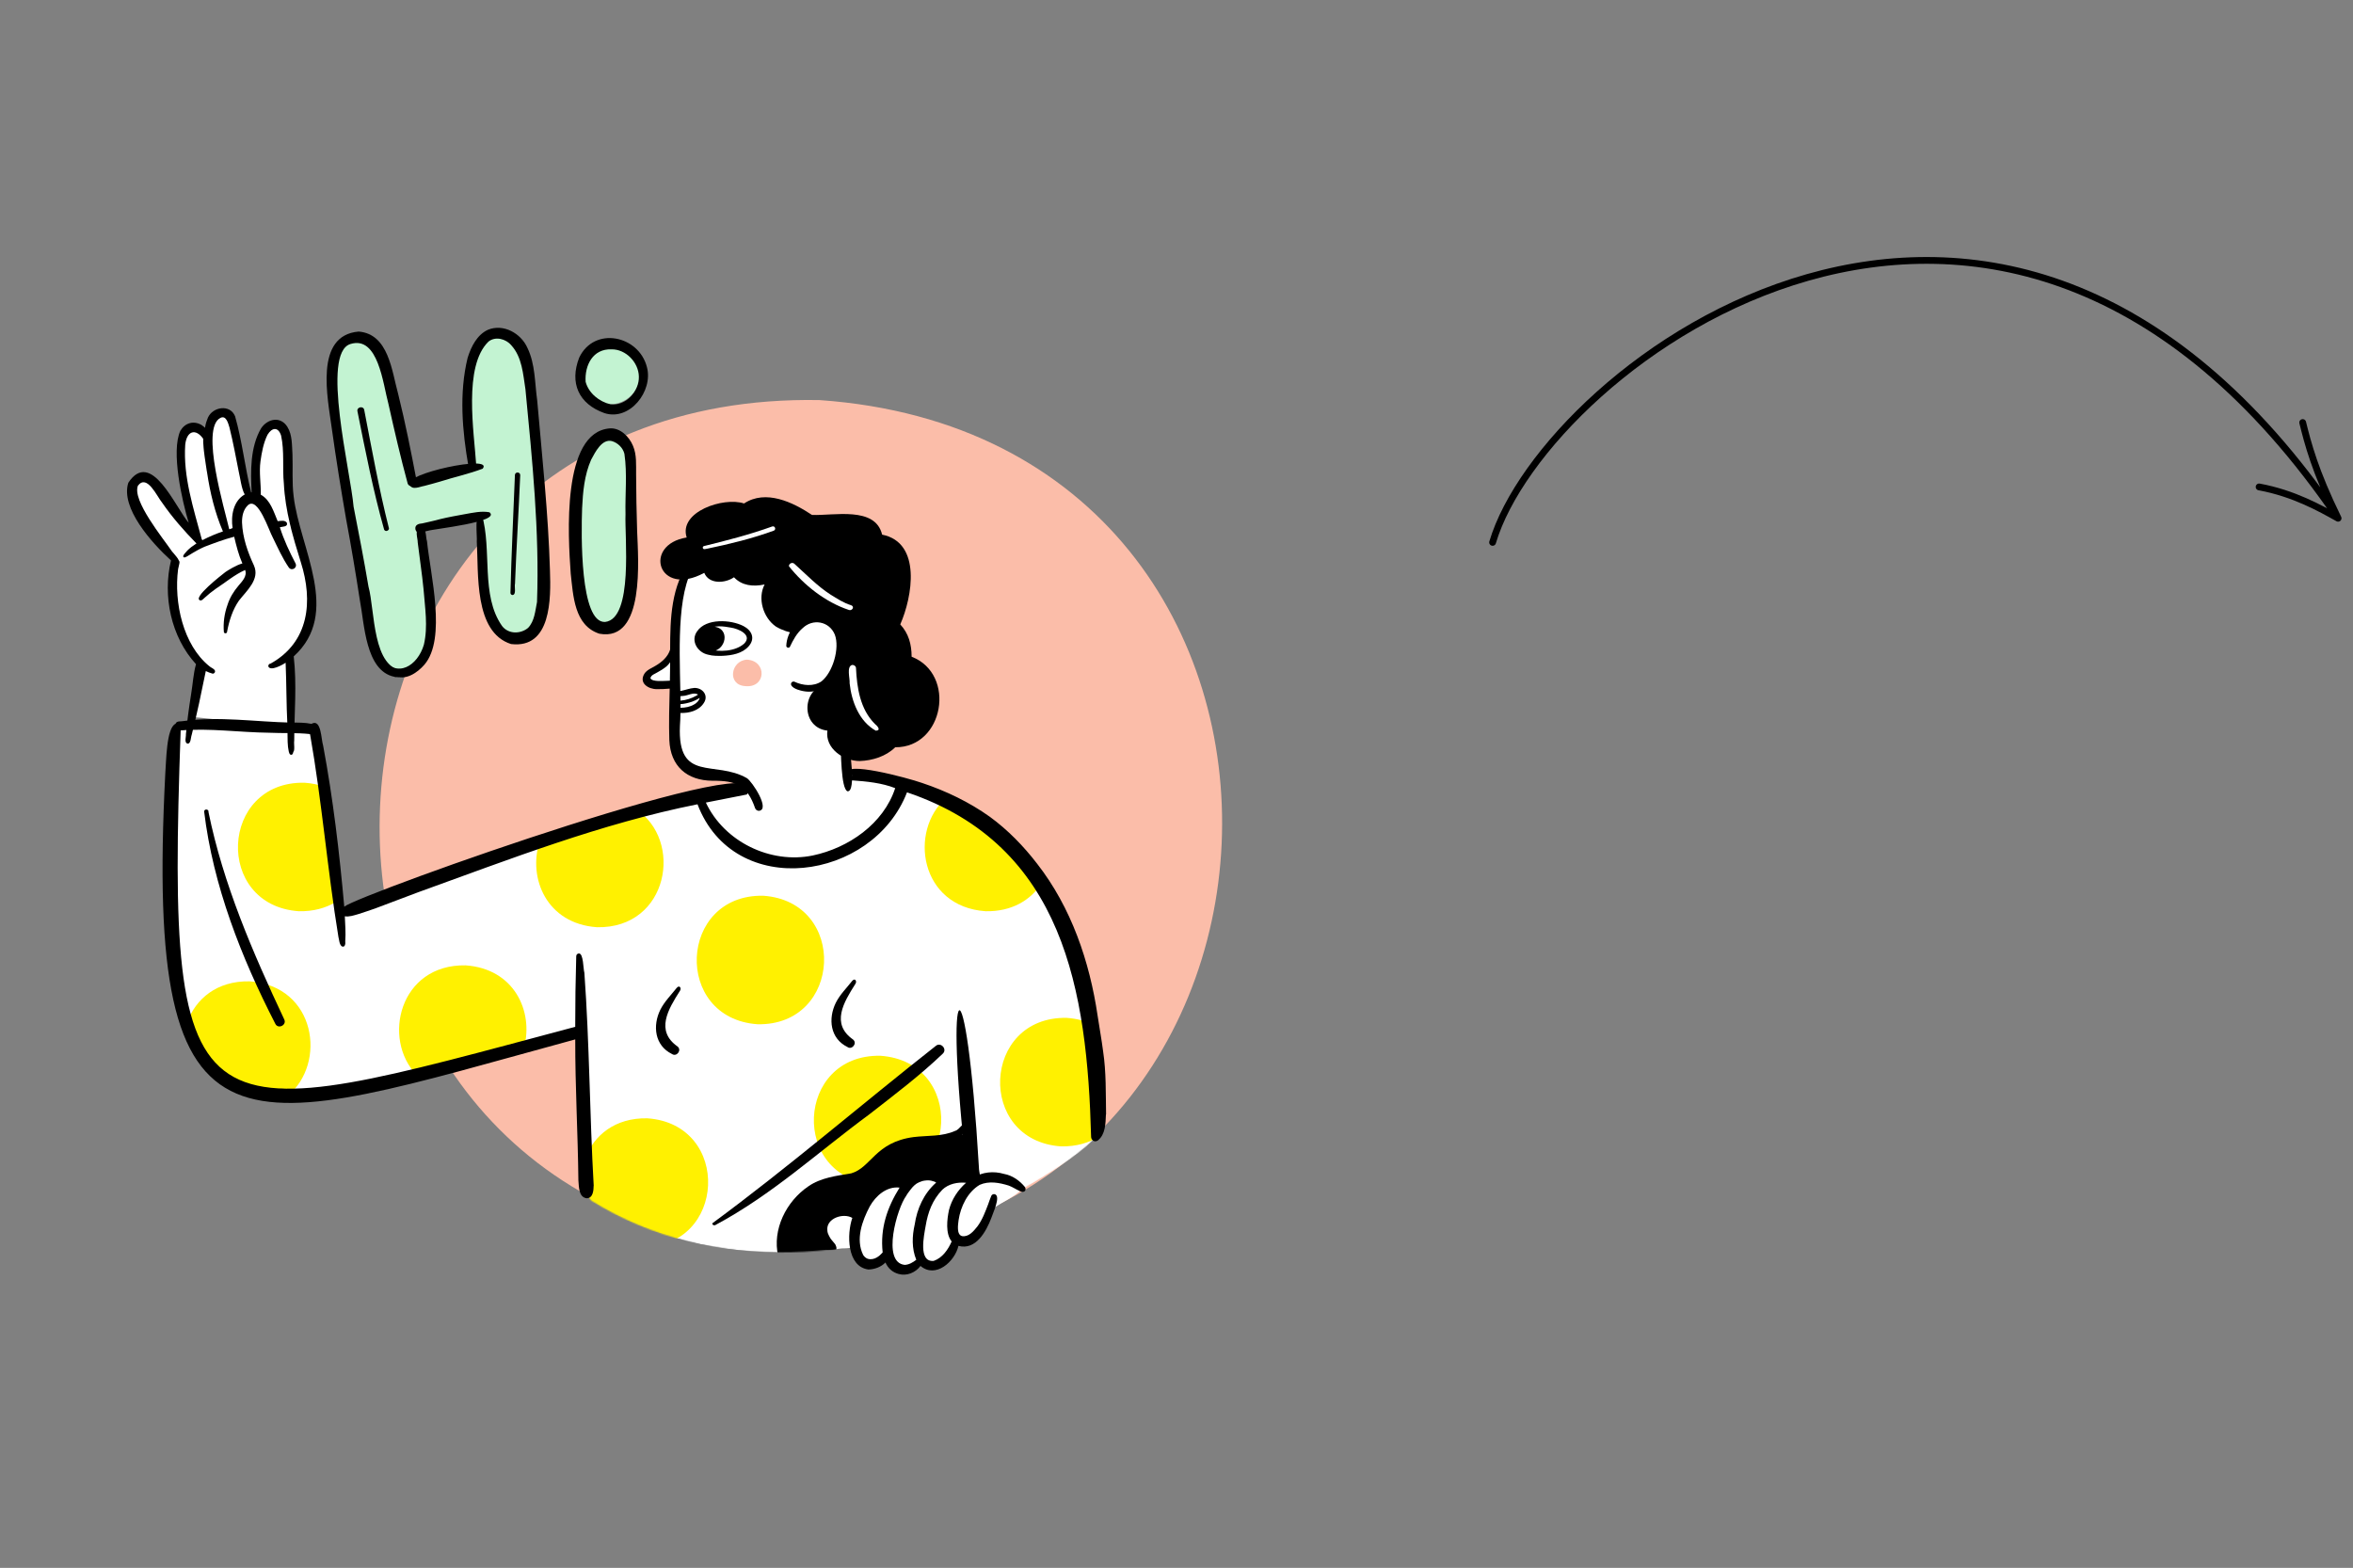 <svg width="2080" height="1386" viewBox="0 0 2080 1386" fill="none" xmlns="http://www.w3.org/2000/svg">
<rect x="0" y="0" width="2080" height="1386" fill="#808080" stroke="none"/>
<path d="M724.399 353.676C1220.55 388.207 1187.26 1114.67 691.49 1105.13C196.014 1070.91 227.888 344.508 724.399 353.676Z" fill="#FBBDA9"/>
<mask id="mask0_4889_6934" style="mask-type:luminance" maskUnits="userSpaceOnUse" x="151" y="638" width="821" height="470">
<path d="M675.115 722.858C675.038 722.884 674.955 722.916 674.878 722.941C674.904 723.139 674.936 723.344 674.961 723.548C675.013 723.318 675.064 723.088 675.115 722.864V722.858ZM236.499 641.415H236.403C236.627 641.434 236.851 641.434 237.075 641.46C236.883 641.447 236.691 641.434 236.499 641.415ZM966.027 996.646C967.753 993.413 968.112 989.414 966.487 986.079C971.623 949.299 964.396 912.628 956.894 876.672C944.967 791.607 882.799 707.691 794.194 694.448C795.805 698.536 793.318 702.67 791.872 706.439C787.172 717.856 777.227 725.554 767.532 732.633C746.735 750.4 728.035 760.104 700.191 761.184C686.588 760.749 672.339 755.741 660.361 749.454C656.837 748.355 654.196 745.679 650.954 744.024C641.176 738.408 631.052 731.445 627.4 720.239C625.622 716.38 624.241 712.183 623.557 708.011C623.729 705.717 626.454 704.395 628.328 705.819C628.833 704.816 629.677 704.031 630.259 703.072C588.773 711.729 548.055 724.545 507.848 737.923C501.99 735.719 494.834 737.967 491.598 743.436C489.244 742.548 486.674 742.248 484 742.772C455.177 752.668 425.881 761.299 396.731 770.281C364.269 782.886 330.554 791.517 297.944 803.643C294.504 761.286 289.682 718.948 280.882 677.313C279.66 671.876 278.17 666.478 277.844 660.888C277.972 658.204 278.631 655.457 277.352 652.883C271.884 638.329 223.395 642.245 208.84 640.399C200.021 639.473 191.176 638.821 182.306 639.134C178.443 639.281 174.574 639.339 170.769 638.54C154.18 636.636 151.373 656.096 153.093 668.529C155.625 691.17 152.089 713.639 151.609 736.255C152.53 766.768 154.807 797.229 156.981 827.677C158.989 845.674 160.358 863.716 161.963 881.751C162.877 892.612 163.734 903.818 168.115 913.925C181.283 947.491 214.122 968.114 250.236 962.53C251.183 966.772 254.994 970.516 259.407 970.944C273.099 970.51 286.83 965.955 300.234 962.952C321.984 957.624 343.491 951.465 365.439 946.986C373.785 955.892 410.264 939.263 422.191 936.496C436.996 931.487 452.286 928.28 467.597 925.233C483.86 920.576 512.178 920.288 516.456 900.26C517.326 926.147 518.758 952.072 517.537 977.965C515.401 998.122 515.407 1018.32 518.701 1038.35C519.251 1046.25 516.424 1055.47 523.05 1061.58C630.073 1128.11 767.686 1115.92 877.619 1062.24C878.604 1063.68 880.171 1062.84 881.29 1062.12C883.983 1062.34 886.381 1060.53 888.722 1059.43C913.893 1045.64 939.065 1031.3 961.013 1012.66C964.294 1009.57 968.054 1006.67 970.606 1002.95C972.3 999.674 969.18 996.179 966.014 996.646H966.027Z" fill="white"/>
</mask>
<g mask="url(#mask0_4889_6934)">
<path d="M674.884 722.943C674.961 722.917 675.044 722.885 675.121 722.859C675.07 723.09 675.019 723.313 674.967 723.544C674.942 723.339 674.91 723.141 674.884 722.936V722.943Z" fill="#FFF100"/>
<path d="M966.031 996.644C993.601 1000.82 889.608 1061.69 881.307 1062.12C880.188 1062.84 878.622 1063.68 877.637 1062.24C767.697 1115.92 630.091 1128.11 523.067 1061.58C516.441 1055.47 519.268 1046.25 518.718 1038.35C512.707 992.581 521.04 946.321 516.48 900.258C511.997 926.458 445.186 925.193 422.221 936.501C410.294 939.267 373.815 955.897 365.47 946.985C343.521 951.463 322.008 957.622 300.264 962.95C287.736 964.222 254.634 980.308 250.266 962.529C214.101 968.055 181.358 947.56 168.152 913.923C158.783 886.395 161.481 856.221 157.011 827.67C154.837 797.221 152.56 766.753 151.639 736.247C152.119 713.625 155.655 691.162 153.123 668.521C151.403 656.088 154.21 636.628 170.799 638.532C174.598 639.337 178.473 639.28 182.336 639.126C200.518 639.075 218.968 641.19 237.092 641.445C236.868 641.426 236.644 641.414 236.421 641.394C249.499 643.215 282.428 640.711 277.868 660.88C287.275 708.022 294.655 755.618 297.968 803.635C359.58 782.182 422.016 763.003 484.024 742.764C486.691 742.24 489.262 742.534 491.615 743.428C494.851 737.96 502.007 735.711 507.865 737.915C548.072 724.537 588.79 711.715 630.276 703.064C629.694 704.023 628.844 704.815 628.345 705.812C619.443 702.783 625.94 716.615 627.418 720.231C631.076 731.443 641.193 738.394 650.971 744.016C688.249 770.766 735.222 763.387 767.543 732.625C779.675 723.681 795.605 710.993 794.205 694.446C926.426 715.42 975.272 868.685 966.498 986.071C968.123 989.412 967.764 993.405 966.038 996.638L966.031 996.644Z" fill="white"/>
<path d="M916.13 774.086C905.22 756.97 892.11 740.98 876.723 727.678C865.231 717.744 851.462 708.551 836.331 705.395C802.993 734.623 813.148 801.513 871.217 805.525C894.463 805.972 910.982 795.712 920.473 781.19C919.066 778.794 917.62 776.424 916.124 774.079L916.13 774.086Z" fill="#FFF100"/>
<path d="M561.644 715.051C532.943 723.394 504.298 732.115 476.94 744.215C466.701 775.999 482.97 816.567 527.794 819.666C591.261 820.886 604.588 742.331 561.644 715.057V715.051Z" fill="#FFF100"/>
<path d="M368.411 950.436C400.246 942.776 431.935 934.49 463.399 925.431C471.476 894.234 454.849 856.388 411.566 853.372C353.158 852.293 337.285 918.55 368.411 950.436Z" fill="#FFF100"/>
<path d="M460.229 934.559C433.049 944.129 405.217 952.453 376.874 957.424C384.791 962.675 394.678 966.151 406.592 966.975" fill="#FFF100"/>
<path d="M287.05 695.577C281.691 693.654 275.724 692.383 269.137 691.923C194.077 690.537 189.255 800.352 264.162 805.527C277.048 805.776 287.869 802.735 296.566 797.503C295.498 763.374 291.386 729.438 287.044 695.577H287.05Z" fill="#FFF100"/>
<path d="M173.43 923.91C177.331 932.732 182.141 941.306 189.009 948.187C196.607 955.796 206.494 960.9 216.713 963.999C228.915 967.698 241.584 968.662 254.291 968.694C289.081 940.073 279.508 871.593 220.659 867.497C191.58 866.961 173.047 883.118 165.603 903.408C168.052 910.308 170.476 917.214 173.43 923.91Z" fill="#FFF100"/>
<path d="M973.578 983.908C974.218 972.498 974.23 961.043 973.335 949.639C972.44 938.254 970.227 927.112 968.219 915.894C967.611 912.482 966.831 909.077 966.115 905.672C959.47 902.49 951.726 900.408 942.862 899.794C867.801 898.408 862.979 1008.22 937.886 1013.4C951.54 1013.66 962.872 1010.23 971.826 1004.41C972.58 997.592 973.194 990.763 973.578 983.908Z" fill="#FFF100"/>
<path d="M778.219 933.294C853.229 938.514 848.196 1048.34 773.244 1046.9C698.337 1041.72 703.159 931.908 778.219 933.294Z" fill="#FFF100"/>
<path d="M572.166 988.583C543.528 988.053 525.116 1003.72 517.454 1023.57C517.346 1038.27 517.199 1052.96 517.48 1067.65C524.592 1085.79 541.027 1100.37 567.196 1102.18C642.142 1103.63 647.181 993.797 572.172 988.577L572.166 988.583Z" fill="#FFF100"/>
<path d="M674.677 791.826C749.687 797.045 744.654 906.873 669.702 905.429C594.795 900.255 599.617 790.439 674.677 791.826Z" fill="#FFF100"/>
<path d="M861.053 1048.47C874.982 1122.6 813.492 1137.71 753.294 1138.61C730.348 1137.23 695.846 1137 687.903 1110.42C682.416 1086.97 695.11 1061.83 714.596 1048.7C725.686 1041.01 739.474 1039.41 752.456 1037.25C770.19 1032.08 773.611 1009.7 807.557 1005.18C819.887 1003.64 832.844 1004.92 844.445 999.632C848.039 998.847 852.241 990.759 854.971 992.509C858.418 995.18 852.733 1000.63 850.763 1002.83C858.335 1004.9 856.027 1013.81 856.525 1019.7C857.21 1029.41 859.723 1038.85 861.053 1048.47Z" fill="black"/>
<path d="M594.007 931.738C578.697 924.244 576.753 906.764 583.723 892.594C587.369 885.317 593.291 879.561 598.26 873.204C600.76 870.368 602.775 873.741 600.85 876.214C590.752 892.141 579.106 911.236 598.989 925.132C602.864 928.358 598.177 934.562 594.007 931.744V931.738Z" fill="black"/>
<path d="M749.134 925.562C733.824 918.068 731.88 900.589 738.851 886.418C742.496 879.142 748.418 873.385 753.387 867.029C755.888 864.192 757.902 867.565 755.977 870.038C745.873 885.965 734.233 905.061 754.116 918.956C758.12 922.336 753.003 928.379 749.134 925.568V925.562Z" fill="black"/>
</g>
<path d="M685.924 760.376C658.29 758.907 623.449 735.007 619.337 707.657C618.972 705.216 626.384 702.955 630.995 702.974C642.072 701.3 653.276 699.888 664.135 697.077C660.803 690.331 652.931 688.996 646.433 686.881C640.467 684.798 634.314 683.482 628.034 682.805C605.875 680.818 597.587 676.007 597.51 652.484C597.759 635.982 597.229 619.467 597.03 602.965C593.04 606.805 575.632 607.687 572.217 602.167C568.802 596.647 581.592 592.034 584.707 588.974C588.301 586.425 591.844 582.911 597.197 577.206C597.433 564.141 597.197 540.835 597.197 540.835L601.84 518.015C601.84 518.015 606.265 505.601 612.213 504.362C636.137 478.443 678.959 490.524 701.451 512.54C705.353 515.932 709.318 519.491 714.216 521.35C743.008 526.588 758.574 551.032 755.433 579.455C754.378 588.476 752.472 597.452 749.192 605.942C745.483 620.228 726.783 643.674 742.304 655.57C749.109 661.205 746.838 675.828 749.972 684.389C825.627 681.201 787.262 725.443 749.857 750.193C732.756 759.495 705.244 761.75 685.924 760.376Z" fill="white"/>
<path d="M832.181 1042.71C828.817 1042.3 825.556 1041.27 822.224 1040.7C817.421 1039.88 812.414 1039.67 807.662 1040.89C813.437 1038.75 827.628 1035.16 831.759 1041.13C831.785 1041.68 831.951 1042.25 832.258 1042.72H832.181V1042.71Z" fill="black"/>
<path d="M831.061 1039.98C831.112 1040.02 831.163 1040.07 831.215 1040.12C831.163 1040.08 831.112 1040.03 831.061 1039.98Z" fill="black"/>
<path d="M792.827 1117.59C789.854 1115.72 787.302 1113.18 785.3 1110.31C774.742 1120.64 758.485 1116.64 757.737 1099.89C756.631 1099.93 755.511 1100.06 754.392 1100.24C754.264 1101.18 753.829 1102.15 753.024 1102.69C752.582 1102.98 752.058 1103.05 751.546 1103.11C750.817 1103.2 750.095 1103.32 749.366 1103.39C748.617 1103.46 747.869 1103.47 747.121 1103.51C746.283 1103.56 745.445 1103.6 744.608 1103.66C743.91 1103.72 743.22 1103.8 742.529 1103.87C742.037 1103.92 741.538 1103.96 741.045 1104.02C740.7 1104.06 740.361 1104.12 740.016 1104.15C739.773 1104.17 739.523 1104.17 739.28 1104.2C738.909 1104.23 738.539 1104.27 738.168 1104.25C737.867 1104.25 737.566 1104.21 737.272 1104.17C737.048 1104.13 736.812 1104.11 736.594 1104.03C736.236 1103.87 736.012 1103.51 735.801 1103.19L735.686 1102.52C723.791 1098.23 726.72 1078.99 736.543 1073.7C743.38 1070.08 751.175 1073.5 757.711 1076.01C760.391 1071.46 761.977 1066.42 764.554 1061.83C771.704 1049.77 788.754 1041.58 801.659 1049.58C809.436 1041.88 824.305 1037.3 831.691 1047.86C839.436 1042.82 850.186 1040.76 857.784 1047.15C863.539 1043.17 892.977 1038.41 894.972 1047.1C896.916 1044.6 899.25 1048 900.44 1049.54C901.597 1050.51 901.949 1052.34 900.862 1053.51C894.62 1058.87 886.939 1062.27 880.116 1066.82C878.92 1067.56 877.315 1067.33 876.49 1066.11C875.211 1064.13 876.803 1062.56 878.479 1061.61C878.197 1061.29 877.973 1060.99 877.813 1060.69C877.27 1060.92 876.72 1061.13 876.151 1061.32C871.533 1067.94 870.165 1076.23 866.289 1083.25C862.51 1090.14 855.98 1097.19 847.513 1096.94C845.876 1101.98 841.802 1105.82 838.214 1109.57C832.97 1115.35 824.062 1120.94 817.104 1114.53C810.561 1120.2 800.438 1122.67 792.834 1117.59H792.827Z" fill="white"/>
<path d="M794.477 1126.22C788.631 1124.69 784.935 1120.93 782.709 1116.06C778.891 1120 773.078 1122.14 767.693 1122.24C748.501 1119.76 748.489 1090.69 753.438 1076.63C745.393 1071.95 730.243 1076.96 731.343 1087.54C731.381 1088.53 731.554 1089.53 731.912 1090.45C732.206 1091.21 732.596 1092.02 732.967 1092.74C733.351 1093.47 733.748 1094.2 734.202 1094.88C734.489 1095.33 734.848 1095.73 735.174 1096.15C735.666 1096.78 736.21 1097.37 736.715 1097.99C736.958 1098.29 737.201 1098.59 737.457 1098.87C737.751 1099.21 738.045 1099.55 738.295 1099.92C738.391 1100.05 738.455 1100.2 738.512 1100.34C738.589 1100.52 738.666 1100.7 738.736 1100.87C738.87 1101.19 739.011 1101.51 739.126 1101.84C739.216 1102.09 739.273 1102.34 739.337 1102.6C739.407 1102.92 739.459 1103.25 739.427 1103.58C739.401 1103.92 739.292 1104.25 739.126 1104.54C738.774 1104.56 738.416 1104.57 738.064 1104.61C737.706 1104.63 737.342 1104.64 736.984 1104.67C736.248 1104.71 735.513 1104.71 734.777 1104.77C734.016 1104.78 733.249 1104.8 732.488 1104.84C731.925 1104.86 731.369 1104.9 730.806 1104.91C730.122 1104.45 729.444 1103.97 728.785 1103.47C728.062 1102.93 727.416 1102.34 726.847 1101.64C710.207 1082.72 736.031 1055.74 755.856 1070.66C762.878 1052.95 780.868 1034.87 801.626 1042.11C802.029 1041.75 802.464 1041.44 802.899 1041.13C803.321 1040.81 803.75 1040.49 804.197 1040.21C804.907 1039.73 805.681 1039.34 806.41 1038.9C807.305 1038.38 808.162 1037.8 809.083 1037.33C810.043 1036.83 811.04 1036.39 812.051 1036.01C813.061 1035.61 814.103 1035.31 815.159 1035.1C816.105 1034.9 817.058 1034.7 818.024 1034.6C818.9 1034.51 819.789 1034.56 820.671 1034.55C822.161 1034.52 823.658 1034.63 825.122 1034.89C826.248 1035.11 827.361 1035.43 828.429 1035.87C829.478 1036.3 830.514 1036.77 831.524 1037.29C832.144 1037.61 832.777 1037.91 833.359 1038.29C833.724 1038.53 834.057 1038.81 834.395 1039.09C834.85 1039.46 835.291 1039.84 835.694 1040.26C843.31 1037.31 853.223 1035.93 860.085 1041.25C868.277 1035.98 878.267 1035.01 887.616 1037.76C894.901 1039.05 901.437 1043.71 906.035 1049.34C907.947 1052.85 904.538 1054.71 901.501 1052.9C898.143 1051.46 895.137 1049.28 891.684 1048.05C883.37 1045.45 874.193 1043.75 866.007 1047.41C855.353 1053.75 849.162 1066.6 847.378 1078.53C846.879 1082.47 845.363 1091.5 850.518 1092.74C856.478 1093.57 860.641 1088.31 863.999 1084.17C868.341 1078.34 870.919 1071.37 873.47 1064.7C874.378 1062.15 875.229 1059.58 876.297 1057.09C876.77 1055.97 878.139 1055.41 879.277 1055.64C885.174 1057.23 877.455 1072.73 876.323 1076.65C871.75 1088.67 862.598 1105.46 847.244 1101.35C844.084 1115.19 827.086 1130.48 813.701 1119.08C809.352 1124.99 801.601 1128.21 794.451 1126.21L794.477 1126.22ZM819.258 1043.45C818.542 1043.47 817.825 1043.55 817.116 1043.68C816.514 1043.77 815.92 1043.89 815.331 1044.05C814.334 1044.34 813.368 1044.74 812.415 1045.15C811.718 1045.47 811.021 1045.8 810.382 1046.21C810.004 1046.46 809.659 1046.74 809.307 1047.02C808.93 1047.32 808.546 1047.61 808.188 1047.93C807.03 1048.92 806.109 1050.12 805.157 1051.29C804.677 1051.87 804.229 1052.47 803.782 1053.08C802.739 1054.35 801.85 1055.73 801.019 1057.14L801.038 1057.17C793.14 1067.71 779.051 1116.02 799.727 1118.15C803.539 1118.02 807.005 1115.95 809.972 1113.64C805.873 1103.69 806.225 1092.77 808.578 1082.47C810.624 1068.53 816.674 1055.03 827.348 1045.59C827.374 1045.57 827.406 1045.55 827.425 1045.52C827.437 1045.51 827.45 1045.49 827.457 1045.48C827.457 1045.48 827.457 1045.47 827.463 1045.47V1045.46V1045.45V1045.43V1045.41V1045.4C827.431 1045.34 827.361 1045.3 827.303 1045.25C827.233 1045.21 827.163 1045.15 827.092 1045.1C826.862 1044.92 826.6 1044.79 826.325 1044.68C825.999 1044.55 825.666 1044.45 825.327 1044.35C824.547 1044.12 823.786 1043.83 822.986 1043.68C822.366 1043.56 821.739 1043.48 821.113 1043.43C820.492 1043.41 819.872 1043.41 819.258 1043.42V1043.45ZM832.995 1051.71C824.24 1060.85 820.294 1071.46 818.248 1083.73C816.879 1091.82 811.469 1116.02 825.385 1114.62C833.078 1111.98 838.13 1104.62 841.251 1097.45C835.604 1090.6 837.152 1077.68 838.911 1069.54C841.309 1060.22 846.783 1051.91 853.978 1045.57C846.578 1044.86 838.527 1046.44 832.995 1051.71V1051.71ZM768.889 1066.41C762.13 1079.14 756.15 1095.65 763.044 1109.41C763.281 1109.72 763.498 1110.05 763.728 1110.36C764.266 1111.09 765.001 1111.64 765.756 1112.13C766.395 1112.54 767.105 1112.83 767.847 1112.97C768.352 1113.08 768.857 1113.16 769.375 1113.14C770.04 1113.13 770.712 1113.1 771.371 1112.98C772.707 1112.73 774.005 1112.26 775.163 1111.55C775.86 1111.12 776.557 1110.69 777.184 1110.17C777.6 1109.82 777.983 1109.42 778.38 1109.05C779.026 1108.44 779.633 1107.8 780.254 1107.17C777.913 1085.64 784.366 1067.31 795.206 1049.84C783.892 1048.51 774.153 1057.01 768.889 1066.42V1066.41Z" fill="black"/>
<path d="M255.492 644.841C235.43 640.681 214.953 638.778 194.629 636.273C194.661 636.273 194.686 636.273 194.718 636.28C194.648 636.273 194.577 636.267 194.507 636.261C194.545 636.261 194.59 636.267 194.629 636.273C194.386 636.248 194.149 636.222 193.906 636.203C193.919 636.203 193.932 636.203 193.944 636.203C193.887 636.203 193.829 636.19 193.772 636.184C193.816 636.184 193.861 636.19 193.906 636.197C189.781 635.775 185.656 635.36 181.525 634.938C181.538 634.938 181.55 634.938 181.563 634.938C181.41 634.925 181.256 634.912 181.103 634.893C181.141 634.893 181.186 634.9 181.224 634.906C181.116 634.893 181.007 634.881 180.898 634.874C180.898 634.874 180.898 634.874 180.904 634.874C180.009 634.785 179.114 634.695 178.212 634.599C178.225 634.599 178.231 634.599 178.244 634.599C178.199 634.599 178.148 634.593 178.103 634.587C178.135 634.587 178.174 634.593 178.212 634.599C178.167 634.599 178.123 634.593 178.078 634.587C178.091 634.587 178.097 634.587 178.11 634.587C177.886 634.561 177.656 634.542 177.432 634.516C177.451 634.516 177.47 634.516 177.489 634.523C177.445 634.523 177.406 634.516 177.362 634.51C177.387 634.51 177.406 634.51 177.432 634.51C177.291 634.497 177.15 634.478 177.01 634.465C177.003 634.465 176.991 634.465 176.984 634.465C176.984 634.465 176.997 634.465 177.003 634.465C174.158 634.159 171.305 633.941 168.453 633.718C170.96 617.752 174.803 602.049 177.79 586.173C176.153 583.841 173.985 581.969 172.066 579.874C169.495 577.139 167.743 573.798 165.882 570.578C149.478 546.48 148.353 518.811 153.379 490.962C140.768 475.482 125.97 460.443 119.728 440.856C117.285 434.972 115.181 423.919 123.942 422.661C131.035 422.424 137.455 433.573 142.149 438.236C143.774 438.805 145.75 438.639 147.202 437.655C151.493 444.676 156.161 451.461 160.747 458.284C162.493 460.405 163.612 463.408 166.061 464.769C170.557 465.778 171.203 461.07 168.997 458.163C173.038 454.821 167.788 450.458 167.673 446.548C168.632 444.421 167.366 442.236 166.547 440.281C166.304 438.703 166.08 437.125 165.85 435.547C163.426 418.176 160.03 400.441 161.751 382.878C163.004 376.451 169.515 373.161 175.066 377.154C179.702 379.997 181.275 385.427 183.271 390.155C183.968 382.897 183.207 374.675 187.536 368.421C189.391 365.475 192.793 363.08 196.419 363.872C203.377 364.9 205.309 372.58 206.959 378.342C209.817 387.612 211.87 397.1 213.52 406.651C215.765 418.559 218.489 430.423 222.755 441.782C223.509 441.015 224.462 440.46 225.511 440.191C226.854 430.998 224.686 421.715 225.901 412.49C226.438 405.545 227.884 398.716 229.144 391.874C229.956 384.61 233.767 374.055 242.74 375.033C251.463 376.835 251.533 388.321 252.409 395.413C253.695 409.078 253.612 422.808 254.11 436.511C255.166 447.417 256.835 458.271 257.852 469.19C261.107 470.621 261.248 474.499 262.232 477.457C263.217 480.664 264.324 483.813 265.494 486.963C271.972 503.261 274.012 520.772 273.06 538.2C272.567 554.217 267.758 571.121 255.492 582.123C255.204 603.052 254.648 624.026 255.933 644.936C255.786 644.898 255.639 644.86 255.492 644.828V644.841Z" fill="white"/>
<path d="M194.819 636.297C194.87 636.297 194.928 636.31 194.979 636.316C194.928 636.316 194.87 636.303 194.819 636.297Z" fill="white"/>
<path d="M194.719 636.285C194.751 636.285 194.789 636.285 194.821 636.298C194.789 636.298 194.751 636.292 194.719 636.285Z" fill="white"/>
<path d="M193.679 636.184C193.679 636.184 193.743 636.184 193.775 636.196C193.743 636.196 193.711 636.19 193.679 636.184Z" fill="white"/>
<path d="M180.961 634.887C180.961 634.887 180.942 634.887 180.935 634.887C180.993 634.887 181.05 634.9 181.108 634.906C181.057 634.906 181.012 634.9 180.961 634.893V634.887Z" fill="white"/>
<path d="M178.257 634.613C178.257 634.613 178.308 634.613 178.334 634.62C178.308 634.62 178.282 634.62 178.257 634.613Z" fill="white"/>
<path d="M177.607 634.551C177.709 634.564 177.805 634.57 177.908 634.583C177.812 634.576 177.709 634.564 177.607 634.551Z" fill="white"/>
<path d="M176.908 634.479C176.908 634.479 176.863 634.479 176.837 634.473C176.863 634.473 176.895 634.473 176.92 634.479H176.908Z" fill="white"/>
<path d="M257.372 667.242C257.026 667.222 256.681 667.101 256.425 666.871C256.131 666.628 255.933 666.283 255.786 665.938C255.427 665.159 255.255 664.309 255.108 663.466C254.929 662.418 254.718 661.37 254.59 660.31C254.417 658.853 254.347 657.384 254.276 655.914C254.123 652.132 254.232 648.337 254.097 644.549C254.046 643.22 254.046 641.885 254.033 640.556C253.08 622.323 253.279 604.064 252.479 585.837C249.608 587.849 238.985 593.618 237.214 589.146C236.939 587.868 237.962 586.629 239.248 586.591C273.36 567.552 276.819 531.335 265.967 497.143C258.875 474.546 252.096 451.374 250.932 427.595C249.506 413.451 251.558 398.967 248.469 384.995C245.937 377.169 240.469 377.763 236.485 384.312C232.891 391.62 231.388 399.753 230.262 407.758C228.907 417.584 230.736 427.442 230.518 437.306C239.043 441.976 241.863 452.307 245.457 460.714C248.322 460.446 252.012 459.59 253.624 462.216C254.641 465.927 249.659 465.429 247.389 466.087C250.88 477.223 255.901 487.783 261.273 498.114C263.076 502.036 257.87 505.141 255.287 501.659C249.614 493.348 245.515 484.084 241.096 475.076C237.802 469.307 228.018 438.322 219.058 446.691C215.003 450.62 213.878 456.37 213.935 461.813C214.428 475.108 218.885 487.924 224.481 499.87C229.936 512.118 218.028 522.135 211.237 530.926C205.59 539.04 202.552 548.77 200.742 558.41C200.787 560.039 198.273 560.467 197.903 558.717C197.193 550.546 198.357 542.291 201.151 534.574C203.134 528.287 206.619 522.691 210.872 517.689C214.057 513.887 218.713 509.255 216.692 503.863C207.233 508.061 199.252 514.98 190.606 520.583C187.223 522.934 184.05 525.547 181.013 528.319C179.823 529.182 178.819 530.862 177.208 530.811C169.073 529.003 196.534 507.812 199.303 505.652C201.318 504.272 208.96 499.43 214.262 498.094C210.93 490.505 208.915 482.532 207.003 474.456C197.992 476.852 189.544 480.002 180.834 483.33C180.303 483.598 179.747 483.835 179.203 484.078C178.583 484.365 177.962 484.665 177.342 484.959C176.702 485.247 176.063 485.547 175.455 485.911C174.566 486.422 173.633 486.857 172.776 487.419C171.932 487.936 171.036 488.377 170.198 488.907C169.514 489.355 168.804 489.757 168.114 490.185C167.257 490.728 166.413 491.297 165.511 491.776C164.961 492.057 164.411 492.345 163.842 492.575C163.567 492.677 163.279 492.798 162.978 492.779C162.665 492.773 162.364 492.613 162.172 492.377V492.364C162.172 492.364 162.134 492.325 162.128 492.306C162.057 492.198 162.006 492.076 161.974 491.955C161.936 491.865 161.936 491.763 161.936 491.667C161.949 491.457 162.025 491.259 162.109 491.067C162.192 490.882 162.3 490.715 162.403 490.549C162.633 490.211 162.85 489.866 163.106 489.54C163.471 489.086 163.848 488.652 164.245 488.23C165.108 487.17 166.061 486.186 167.09 485.291C167.775 484.672 168.472 484.058 169.214 483.509C169.847 483.068 170.486 482.647 171.113 482.199C171.548 481.874 171.996 481.554 172.456 481.254C172.852 480.966 173.262 480.692 173.677 480.43C162.716 469.224 152.26 457.354 143.358 444.423C138.836 438.999 130.037 418.772 121.953 429.288C116.511 442.257 144.221 475.926 152.042 487.457C152.573 488.058 153.098 488.677 153.628 489.278C154.466 490.236 155.285 491.22 156.059 492.23C156.832 493.22 157.581 494.255 158.06 495.418C158.482 495.794 158.636 496.369 158.662 496.913C158.662 497.047 158.662 497.181 158.655 497.315C158.655 497.385 158.662 497.456 158.655 497.526C158.642 497.615 158.623 497.705 158.598 497.794C158.572 497.986 158.534 498.177 158.495 498.363C158.31 499.302 158.105 500.235 157.881 501.161C157.709 501.838 157.549 502.515 157.421 503.205C153.648 532.587 161.84 570.204 185.061 588.929C186.545 590.315 188.949 590.865 189.928 592.692C190.567 594.021 189.416 595.612 188.016 595.516C185.905 594.985 183.827 594.149 181.921 593.209C177.988 612.51 174.24 630.711 169.45 649.647C168.561 651.832 168.875 657.972 165.472 657.294C162.786 656.093 164.571 651.417 164.353 649.059C165.447 637.183 167.078 625.364 168.951 613.589C170.448 604.843 170.832 595.599 173.275 587.134C151.198 563.138 143.594 526.748 151.166 495.424C134.168 479.995 106.291 448.965 113.435 426.733C133.643 396.252 154.978 448.505 166.809 462.158C160.932 442.647 151.013 399.197 159.416 380.836C163.509 373.905 170.966 371.573 178.084 375.655C178.327 375.815 178.557 375.994 178.8 376.153C179.101 376.364 179.395 376.594 179.676 376.831C179.945 377.029 180.213 377.239 180.469 377.45C180.623 377.578 180.783 377.693 180.923 377.84H180.93C180.93 377.84 180.968 377.878 180.987 377.904H180.994C180.994 377.904 181.026 377.936 181.038 377.955C181.038 377.955 181.07 377.993 181.09 378.006C181.09 378.006 181.096 378.012 181.102 378.019C181.102 378.019 181.109 378.025 181.115 378.032C181.153 378.07 181.192 378.108 181.237 378.14C181.237 378.14 181.249 378.153 181.256 378.159C181.256 378.159 181.262 378.166 181.269 378.166C181.269 378.166 181.269 378.166 181.275 378.166C181.275 378.166 181.275 378.166 181.281 378.166C181.281 378.166 181.288 378.166 181.294 378.166C181.294 378.166 181.294 378.166 181.301 378.166C181.301 378.166 181.301 378.166 181.307 378.166C181.307 378.159 181.32 378.147 181.326 378.14C181.377 377.968 181.365 377.782 181.377 377.61C181.377 377.386 181.403 377.156 181.435 376.939C181.876 374.269 182.778 371.688 183.827 369.126C188.195 359.498 203.441 357.128 207.822 368.027C214.095 389.998 216.481 413.029 221.981 435.236C222.134 435.217 222.294 435.21 222.447 435.198C221.463 416.453 221.098 395.39 230.8 378.613C236.562 370.033 248.022 367.676 254.046 377.354C258.523 384.58 257.992 393.607 258.536 401.798C258.99 414.07 258.024 426.394 259.559 438.635C264.931 484.755 301.991 541.774 259.648 580.247C262.488 605.163 260.166 629.887 260.077 654.841C259.629 656.924 260.844 663.587 259.271 664.648C259.118 665.715 258.708 667.331 257.346 667.248L257.372 667.242ZM163.739 393.058C161.827 421.609 171.094 449.457 178.359 476.731C178.563 476.973 178.781 477.235 178.915 477.51C184.76 474.482 190.823 471.862 197.078 469.786C190.004 453.38 185.707 435.523 183.066 417.82C182.951 417.201 182.81 416.575 182.72 415.949C182.624 415.386 182.567 414.811 182.471 414.249C182.273 413.042 182.042 411.834 181.914 410.614C181.799 409.515 181.614 408.423 181.441 407.33C181.269 406.04 181.096 404.749 180.866 403.465C180.725 402.615 180.655 401.759 180.546 400.91C180.456 400.168 180.328 399.434 180.258 398.693C180.175 397.683 180.053 396.68 179.958 395.677C179.887 394.911 179.862 394.138 179.804 393.371C179.74 392.611 179.651 391.844 179.625 391.084C179.612 390.502 179.619 389.921 179.619 389.346C179.619 388.86 179.599 388.369 179.631 387.883C172.936 378.415 165.07 380.843 163.746 393.064L163.739 393.058ZM194.762 369.471C176.907 378.683 198.708 450.594 202.635 467.857C203.703 467.735 204.669 467.084 205.609 466.796C203.972 456.076 206.152 442.851 216.346 437.089C213.424 432.342 212.119 420.932 211.281 418.127C208.615 404.666 206.14 391.148 202.833 377.827C201.663 373.981 199.821 366.781 194.762 369.471Z" fill="black"/>
<path d="M759.987 672.749C745.687 672.813 729.13 661.601 731.413 645.866C708.774 643.349 708.019 611.501 728.471 605.182C736.216 599.765 743.596 592.06 744.229 582.164C744.082 577.602 745.553 571.642 741.914 568.154C742.132 563.605 739.759 559.81 736.875 556.526C734.265 552.795 730.281 550.406 725.779 549.767C717.03 547.378 709.03 553.99 703.741 560.27C697.499 559.062 691.29 557.146 685.822 553.843C674.643 546.049 669.45 529.01 675.903 516.673C665.587 518.794 655.892 517.766 648.838 510.304C641.004 515.747 626.724 516.686 622.547 506.388C581.471 528.646 567.92 481.414 607.02 475.14C599.678 452.378 639.546 439.057 657.721 445.075C676.881 432.451 700.767 443.868 717.759 455.195C736.99 456.038 773.73 447.26 779.78 472.623C814.986 479.619 806.474 527.815 795.813 551.977C803.206 559.989 805.815 569.489 805.86 580.541C845.587 595.906 834.466 660.943 791.381 660.579C783.182 668.654 771.319 672.347 759.981 672.749H759.987Z" fill="black"/>
<path d="M857.708 1046.18C854.165 1043.95 855.329 1038.3 854.504 1034.97C833.815 854.546 853.941 838.198 865.344 1032.1C865.305 1036.22 867.544 1040.81 865.465 1044.63C863.847 1047.15 860.17 1047.91 857.714 1046.19L857.708 1046.18Z" fill="black"/>
<path d="M243.396 905.067C213.301 846.489 188.289 782.793 180.436 717.194C180.845 714.696 184.778 715.329 184.305 717.852C197.281 781.56 223.584 842.31 251.192 901.003C253.853 906.134 245.865 910.082 243.396 905.067Z" fill="black"/>
<path d="M518.687 1059.27C511.39 1058.43 511.806 1048.93 511.281 1043.37C510.846 1001.85 508.391 960.371 508.506 918.825C211.512 999.693 127.588 1044.18 146.134 683.286C146.978 674.016 146.927 643.446 155.164 639.83C156.181 637.007 159.615 637.958 161.93 637.441C193.752 633.033 225.537 638.093 257.391 638.783C263.441 638.738 269.536 638.693 275.323 639.881C284.117 634.822 283.867 653.949 285.639 659.067C294.451 706.126 300.06 753.818 304.313 801.484C318.619 790.029 698.418 654.767 660.168 702.337C648.094 704.669 636.026 707.033 623.965 709.474C640.266 744.151 681.017 763.931 718.416 756.264C750.034 749.607 781.018 728.288 791.334 696.715C779.292 692.039 766.239 690.774 753.442 689.854C750.584 691.138 748.281 685.874 753.462 685.612C752.182 685.113 750.923 684.577 749.682 684.002C744.336 672.164 801.707 687.42 815.188 692.154C836.35 699.232 856.814 709.052 874.996 722.034C890.901 733.636 904.849 747.985 916.827 763.573C947.013 802.276 963.218 849.987 970.304 898.119C971.858 908.501 973.777 918.844 975.113 929.258C977.901 947.772 977.422 966.497 977.742 985.159C977.697 985.203 977.658 985.248 977.614 985.293C977.268 993.145 977.224 1002.86 970.477 1008.16C967.797 1009.99 964.874 1008.31 964.523 1005.21C961.063 876.193 940.701 747.359 801.771 700.421C771.534 778.759 649.117 796.494 616.585 710.981C531.707 727.899 450.731 759.478 369.602 788.764C356.811 793.459 344.155 798.506 331.365 803.177C326.415 804.94 321.388 806.544 316.393 808.173C312.659 809.214 308.751 810.632 304.824 810.006C305.125 817.36 305.758 824.707 305.189 832.066C305.534 834.175 304.991 838.04 302.017 836.494C299.849 834.526 299.919 830.987 299.165 828.303C289.406 768.716 284.584 708.368 274.063 648.921C262.009 647.599 249.902 648.315 237.809 647.733C211.876 647.439 185.413 643.561 159.698 645.689C146.639 1016.02 169.956 998.013 508.48 907.702C508.48 886.869 508.761 866.041 509.382 845.221C509.42 844.032 510.315 842.914 511.684 842.876C515.815 842.563 515.534 856.644 516.57 859.876C521.13 922.556 521.226 985.51 524.826 1048.27C524.807 1048.27 524.794 1048.26 524.775 1048.25C524.711 1052.46 524.174 1059.16 518.68 1059.27L518.687 1059.27Z" fill="black"/>
<path d="M629.751 1081.34C697.15 1031.73 761.434 976.333 827.343 924.482C831.641 921.006 837.55 927.421 833.477 931.356C813.191 950.791 790.744 967.695 768.635 984.951C723.044 1018.47 682.837 1055.98 632.142 1083.07C630.883 1083.3 629.578 1082.96 629.751 1081.34Z" fill="black"/>
<path d="M658.537 606.504C642.485 605.29 646.016 583.875 660.296 583.121C678.356 584.182 677.288 608.618 658.537 606.504Z" fill="#FBBDA9"/>
<path d="M621.227 484.215C621.15 483.468 621.681 482.855 622.365 482.708C642.638 477.744 662.949 472.499 682.595 465.413C685.025 464.57 686.407 468.122 683.989 469.113C664.944 476.063 645.126 480.893 625.313 485.001C623.938 485.155 621.598 486.273 621.233 484.215H621.227Z" fill="white"/>
<path d="M750.209 539.133C729.578 532.259 710.693 517.265 697.397 500.571C697.275 498.105 700.435 496.687 702.219 498.392C712.618 507.752 722.357 518.006 734.182 525.627C739.983 529.199 745.822 533.064 752.396 535.038C755.824 536.258 753.176 540.43 750.209 539.133Z" fill="white"/>
<path d="M774.221 645.946C759.429 637.705 752.759 620.079 751.045 603.96C751.441 599.769 748.109 589.24 753.213 587.828C754.799 587.605 756.525 588.761 756.672 590.416C757.497 607.959 760.324 626.812 773.242 639.807C775.282 641.404 779.343 645.678 774.221 645.94V645.946Z" fill="white"/>
<path d="M715.004 544.728C703.754 548.133 695.658 559.045 695.063 570.672C694.801 572.416 697.34 573.356 698.255 571.784C701.094 565.779 704.343 559.735 709.446 555.333C718.515 546.536 733.038 549.149 737.937 560.942C742.529 572.94 736.178 594.509 726.093 602.379C719.135 607.056 709.638 606.123 702.36 602.673C701.356 602.181 700.064 602.654 699.508 603.587C697.775 607.28 704.976 609.79 707.681 610.41C750.248 621.871 765.129 534.991 715.004 544.728Z" fill="black"/>
<path d="M660.247 687.884C631.935 671.676 598.885 692.267 601.04 641.79C601.302 638.263 601.443 634.392 601.507 630.252C609.309 630.571 618.007 628.188 622.291 621.237C626.538 614.644 620.923 607.898 613.747 608.134C609.725 608.415 606.105 609.942 602.108 610.703C601.916 610.734 601.667 610.773 601.392 610.805C600.631 569.789 598.034 516.246 617.776 494.933C618.576 494.543 619.381 493.745 619.222 492.684C617.297 488.199 612.117 493.208 610.172 495.47C593.219 517.626 592.406 546.86 592.387 574.204C590.513 580.567 584.962 585.416 579.335 588.623C575.932 590.668 571.91 592.099 569.639 595.542C564.53 603.828 572.997 609.246 580.735 609.214C584.496 609.297 588.25 609.009 591.997 608.735C591.626 623.953 591.172 639.177 591.677 654.363C592.681 677.292 607.199 690.037 629.876 690.172C650.692 690.05 660.464 694.049 667.563 714.608C668.151 715.963 669.514 716.774 670.901 716.774C681.178 715.624 664.96 690.9 660.247 687.884ZM613.696 622.662C610.038 624.892 605.772 625.626 601.545 625.69C601.545 624.63 601.545 623.55 601.545 622.464C604.973 622.26 608.299 621.397 611.586 620.362C612.66 619.979 616.216 618.548 618.48 616.912C618.173 619.238 615.551 621.749 613.696 622.669V622.662ZM603.892 615.187C608.241 615.008 612.948 611.565 617.054 613.974C616.58 614.363 616.107 614.759 615.627 614.951C611.349 617.404 606.482 619.001 601.52 619.366C601.507 618.062 601.488 616.746 601.468 615.411C602.524 615.366 603.419 615.277 603.892 615.187ZM574.973 599.663C575.229 596.583 579.45 595.58 581.656 594.047C585.135 592.016 588.78 590.01 591.326 586.809C591.697 586.362 592.048 585.902 592.381 585.429C592.381 586.055 592.381 586.681 592.375 587.307C592.349 592.118 592.266 596.928 592.163 601.739C586.344 601.892 576.86 602.985 574.973 599.663Z" fill="black"/>
<path d="M750.219 655.354C749.567 650.862 742.865 651.373 742.852 655.871C743.562 663.078 743.172 697.238 749.19 699.512C757.19 700.183 750.897 660.746 750.219 655.354Z" fill="black"/>
<path d="M616.296 557.997C610.144 566.398 616.616 576.863 625.992 578.748C630.174 579.923 634.58 579.84 638.891 579.757C647.077 579.31 656.049 577.783 661.734 571.414C667.855 564.501 664.676 557.32 657.162 553.41C645.938 547.66 624.22 546.408 616.296 557.997ZM625.614 556.285C631.766 552.522 639.383 553.576 646.079 554.803C652.461 555.71 665.309 561.051 658.025 568.775C650.3 575.911 635.501 576.87 625.896 573.458C617.147 570.104 617.671 560.272 625.614 556.285Z" fill="black"/>
<path d="M625.388 575.55C608.249 571.608 617.279 549.03 632.73 554.231C646.825 557.342 640.276 578.699 625.388 575.55Z" fill="black"/>
<path d="M481.111 506.835C481.597 528.997 477.504 564.767 448.425 564.071C421.041 560.826 426.029 487.522 423.241 455.751C405.89 459.003 388.591 462.791 371.126 464.861C377.285 497.814 404.106 595.561 348.532 594.571C323.117 587.773 324.844 553.721 321.135 532.741C314.298 469.927 295.854 408.11 290.284 345.226C290.681 336.423 289.606 327.331 293.028 318.956C298.502 304.37 309.572 292.941 325.202 300.857C345.75 312.382 346.306 343.923 351.135 363.92C353.475 385.539 358.662 406.634 363.413 427.807C382.478 422.491 399.022 417.246 417.977 412.633C415.982 384.37 409.907 355.582 413.207 327.319C416.507 298.084 446.897 281.984 461.708 313.902C477.581 376.282 477.581 442.647 481.105 506.828L481.111 506.835Z" fill="#C3F3D2"/>
<path d="M557.768 513.55C556.764 522.628 556.808 532.294 552.568 540.593C547.868 549.793 536.318 554.808 526.693 550.221C514.459 544.215 513.283 529.029 511.223 517.108C510.059 481.721 494.481 399.735 535.954 384.824C571.652 379.202 557.32 451.138 559.993 472.643C560.607 486.41 558.868 500.248 557.768 513.556V513.55Z" fill="#C3F3D2"/>
<path d="M565.424 327.015C568.672 347.209 548.048 363.36 529.214 355.259C481.94 326.989 549.653 274.365 565.424 327.015Z" fill="#C3F3D2"/>
<path d="M348.525 598.274C322.957 592.946 322.183 551.458 318.109 530.567C314.425 506.788 310.499 483.048 306.041 459.397C301.386 432.564 297.05 405.668 293.289 378.695C289.746 352.105 277.519 296.46 317.035 293.105C343.568 295.239 346.325 327.956 351.972 348.272C358.284 373.654 363.374 399.305 368.273 424.987C369.239 429.619 362.281 431.887 360.401 427.524C354.082 404.211 348.614 380.586 343.351 356.986C338.523 339.411 334.391 296.434 309.731 304.12C283.633 312.259 309.93 416.637 312.558 447.878C317.175 471.401 321.742 494.931 325.739 518.569C331.488 539.166 328.885 592.186 357.376 592.882C363.413 596.377 351.23 599.693 348.518 598.274H348.525Z" fill="black"/>
<path d="M348.488 597.257C343.136 594.357 338.064 590.485 334.681 585.349C332.398 582.902 334.042 578.928 337.118 581.324C350.867 600.477 369.209 588.479 374.683 569.984C378.514 553.839 375.617 537.075 374.395 520.772C373.046 506.985 370.904 493.319 369.266 479.564C369.324 475.412 366.062 468.135 371.466 466.436C377.395 465.88 376.116 474.562 377.446 478.383C380.388 507.566 394.924 564.604 375.176 587.553C368.864 594.842 358.254 602.08 348.488 597.263V597.257Z" fill="black"/>
<path d="M451.773 569.34C418.78 558.818 423.16 506.552 421.472 478.589C422.048 475.305 418.709 449.706 425.923 454.919C435.177 486.064 424.619 526.191 443.862 553.452C449.438 560.665 460.086 560.652 466.821 555.042C472.576 549.031 473.101 540.01 474.706 532.222C476.963 469.574 470.491 406.486 464.48 344.132C462.389 330.754 461.532 315.645 451.926 305.187C447.168 299.526 437.959 297.067 431.832 301.948C409.372 323.733 419.074 381.838 420.986 411.405C421.293 415.379 415.313 416.478 414.175 412.67C408.637 381.129 405.682 347.672 413.389 316.265C416.458 306.484 421.651 295.898 431.455 291.47C445.115 285.944 460.528 294.677 466.232 307.519C473.229 321.932 472.679 338.402 474.859 353.837C479.227 403.95 484.708 454.069 486.153 504.367C487.023 529.104 487.394 573.614 451.766 569.334L451.773 569.34Z" fill="black"/>
<path d="M529.837 560.202C507.594 552.958 506.718 526.643 504.505 507.087C502.171 474.083 496.307 382.041 539.008 378.693C548.076 377.984 556.16 385.836 559.543 394.09C562.977 402.05 562.197 410.937 562.305 419.396C562.42 436.006 562.631 452.61 563.207 469.215C564.083 494.131 570.472 567.677 529.837 560.202ZM534.857 549.808C560.15 547.067 552.047 473.923 552.936 454.623C552.495 436.862 554.561 418.776 551.971 401.181C550.615 395.77 546.177 391.515 540.888 389.918C531.966 387.727 526.044 399.929 522.546 406.414C516.573 419.951 515.269 434.741 514.571 449.263C513.734 472.326 512.608 550.817 534.857 549.808Z" fill="black"/>
<path d="M534.318 365.197C511.532 357.084 503.263 338.588 512.005 316.132C525.313 288.188 564.74 296.391 571.871 324.559C577.575 345.565 556.81 372.416 534.318 365.197ZM539.677 357.409C553.145 359.179 565.207 345.878 564.746 332.826C564.503 320.355 553.19 308.6 540.54 308.817C524.105 308.172 516.705 322.923 517.684 337.553C520.383 347.609 529.745 355.129 539.677 357.409Z" fill="black"/>
<path d="M362.049 428.189C355.571 419.136 436.809 401.407 426.711 414.3C414.388 418.97 401.348 421.774 388.775 425.787C384.279 427.186 379.7 428.272 375.159 429.524C371.041 430.182 363.98 433.817 362.049 428.189Z" fill="black"/>
<path d="M367.253 468.098C366.402 463.952 370.061 462.885 373.297 462.674C378.573 461.448 383.881 460.387 389.093 458.899C396.345 457.129 403.859 455.813 411.182 454.471C418.216 453.232 425.558 451.539 432.676 452.848C443.356 461.377 382.915 467.613 378.266 469.229C374.448 469.759 369.108 473.605 367.253 468.105V468.098Z" fill="black"/>
<path d="M451.229 524.001C452.079 489.279 453.844 454.569 455.174 419.859C455.379 416.837 460.009 417.048 459.869 420.14C458.506 452.084 456.479 483.982 455.258 515.939C454.497 518.641 456.716 525.713 453.013 526.014C451.99 525.95 451.158 525.036 451.222 524.001H451.229Z" fill="black"/>
<path d="M339.562 468.168C329.867 433.771 322.992 398.62 315.977 363.591C315.165 359.764 321.215 358.467 321.969 362.377C328.665 396.978 334.952 432.001 343.591 466.13C344.941 468.698 340.822 470.819 339.562 468.168Z" fill="black"/>
<path d="M2035.53 373.511C2040.07 391.923 2046.39 416.381 2066.83 458.139C2051.24 449.446 2027.75 436.104 1997 430.442M1319.42 479.468C1365.67 323.692 1766.83 17.743 2066.83 458.138" stroke="black" stroke-width="6" stroke-linecap="round" stroke-linejoin="round"/>
</svg>
